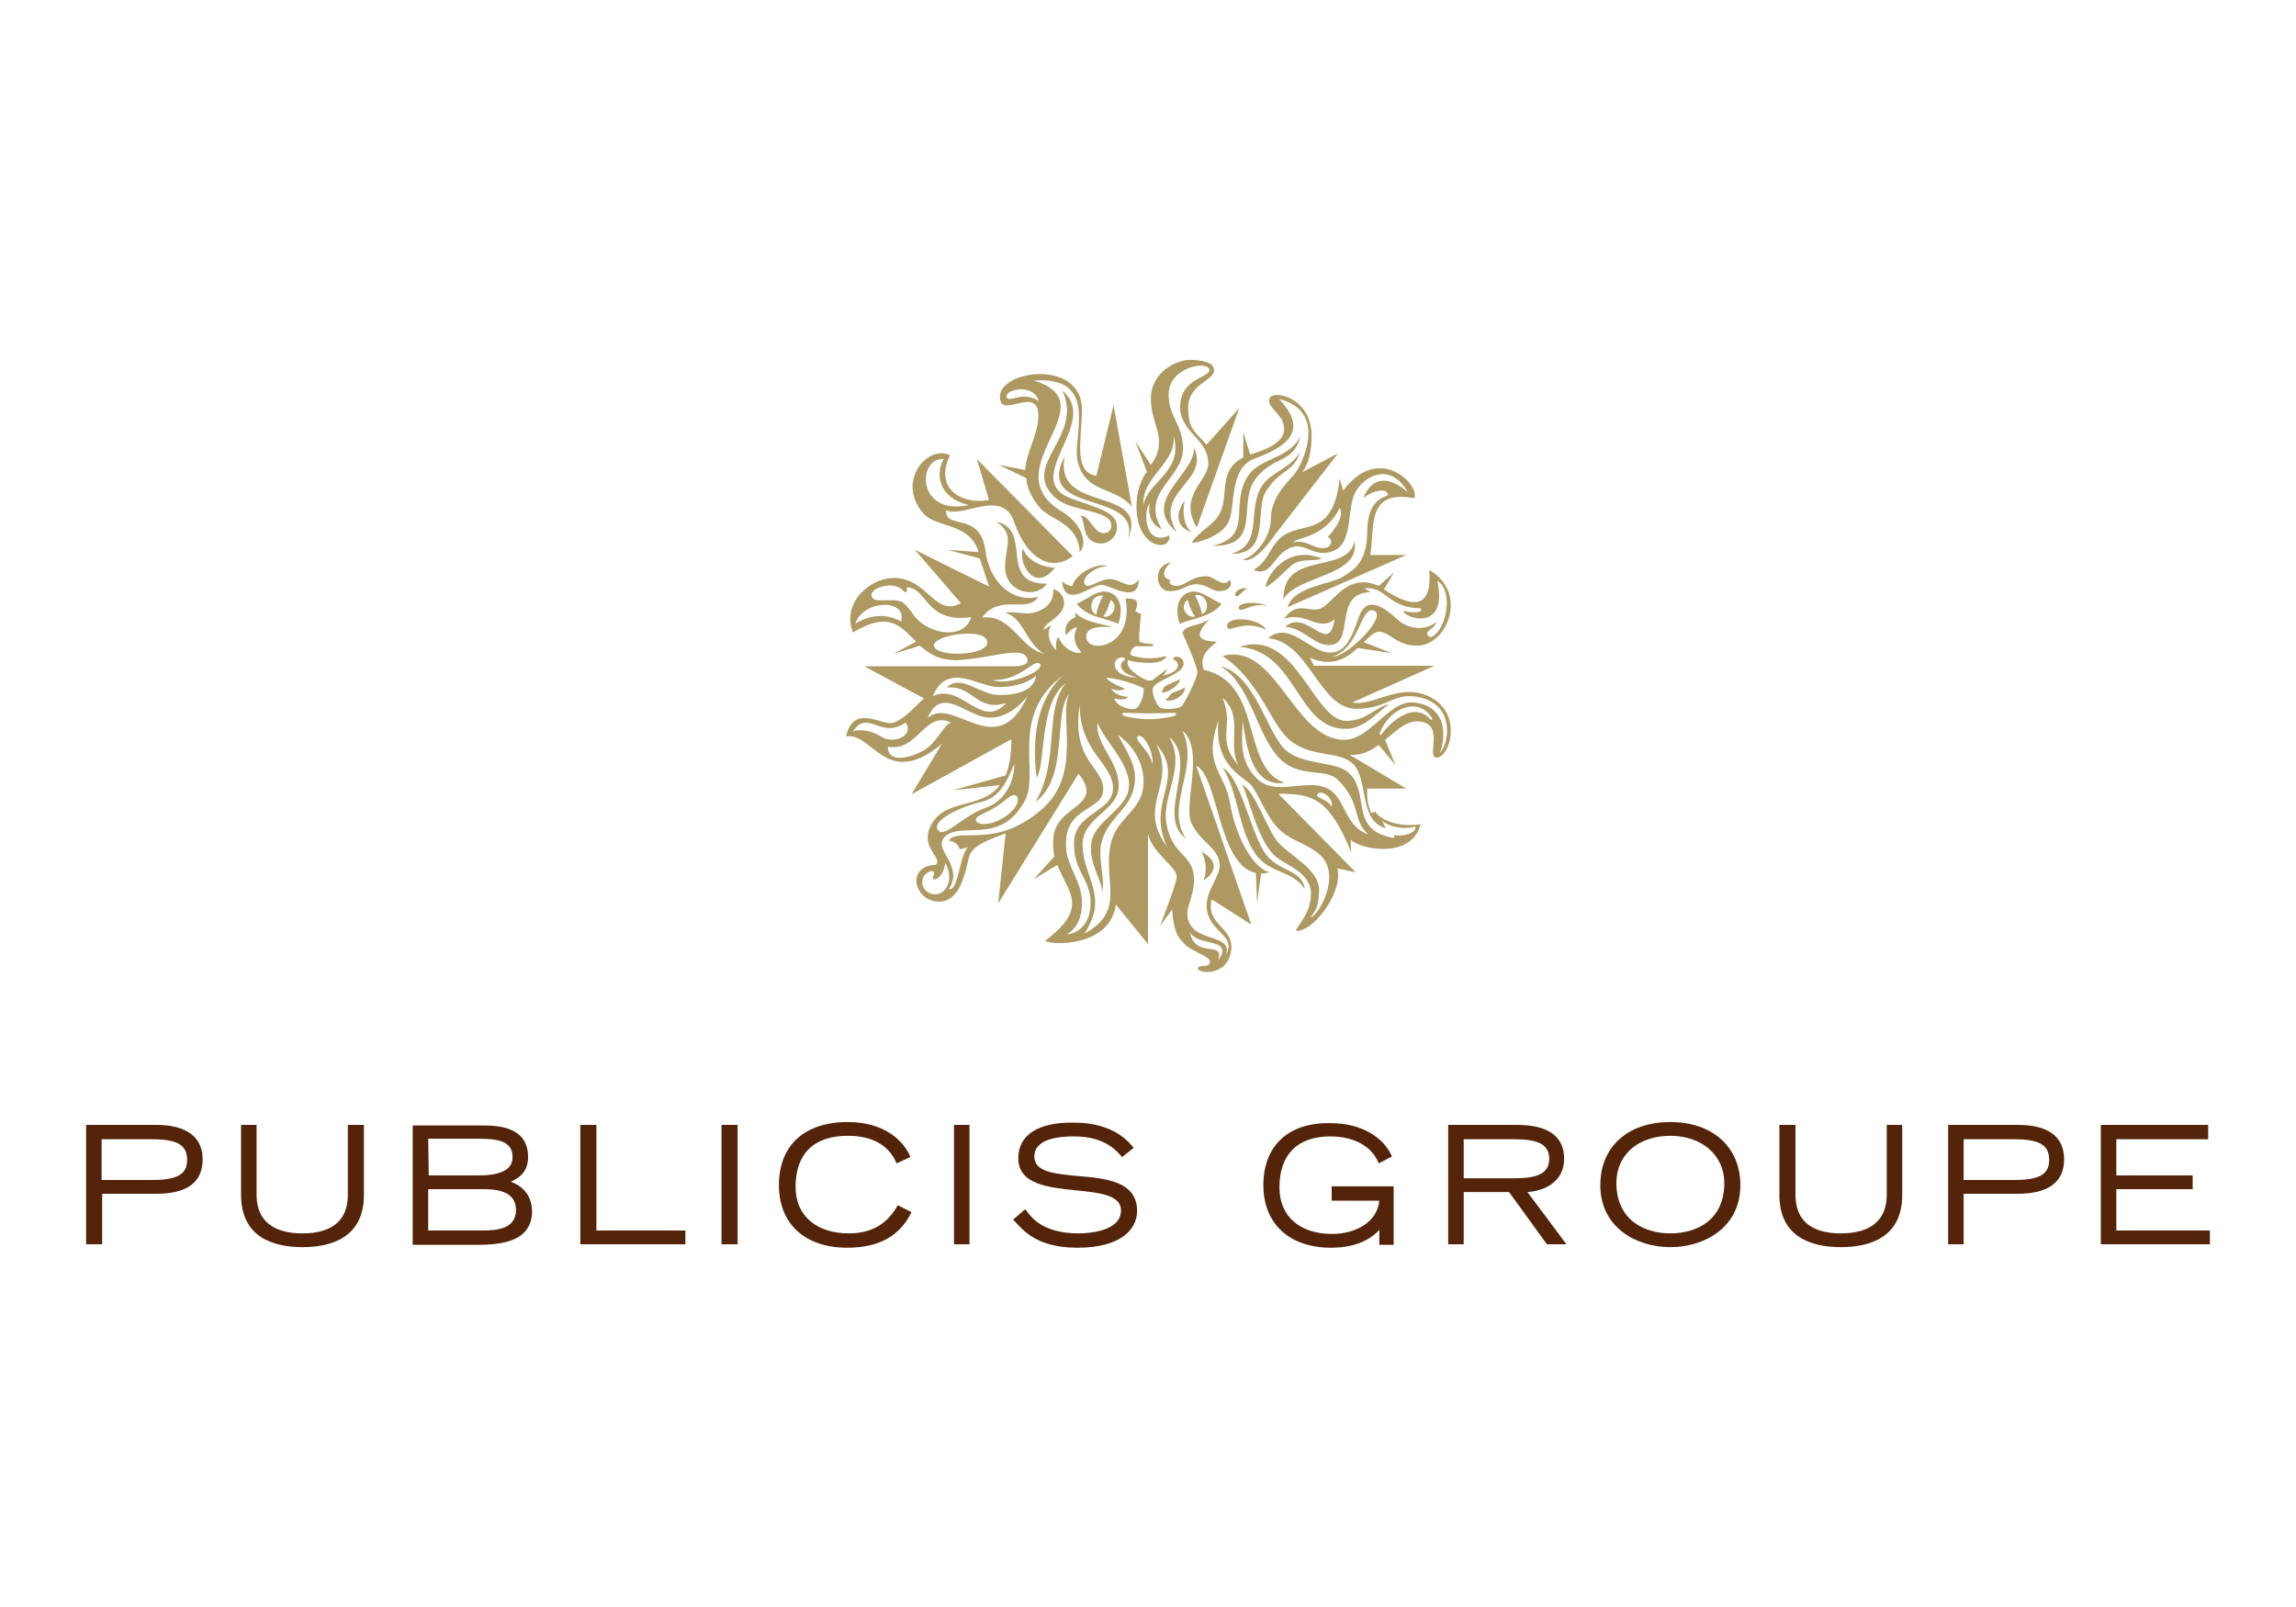<?xml version="1.0" encoding="utf-8"?>
<!-- Generator: Adobe Illustrator 26.0.3, SVG Export Plug-In . SVG Version: 6.00 Build 0)  -->
<svg version="1.1" id="Ñëîé_1" xmlns="http://www.w3.org/2000/svg" xmlns:xlink="http://www.w3.org/1999/xlink" x="0px" y="0px"
	 viewBox="0 0 400 280" style="enable-background:new 0 0 400 280;" xml:space="preserve">
<style type="text/css">
	.st0{fill:#AD9961;}
	.st1{fill:#532409;}
</style>
<g id="XMLID_1_">
	<path class="st0" d="M224.3,105.8c1.3-3.8,7.3-3.8,9.8-5.4c1.8-1.2,4.1-2.4,4.1-8c0.1-4.8,2.3-5.6,3.6-6.1c0-1.4-2.6-0.9-4.3,0.5
		c2.5-6.2,7.8-1,7.8-1c-3.1-5.4-7.5-2.9-9.1-0.2s-0.4,8.8-3.7,10.3c-3.3,1.5-5-1.3-7.3-0.6c-3.4,1-3.5,5.4-6.8,4
		c2.6-1.7,2.5-3.2,4.2-5.1c3.6-4,9.5,0.4,10.8-10.8l0.6,2.1c6.2-8.4,13.4-1,12.4,1.3c-8.6-1.6-6.8,5.3-7.7,9.9h6.3L224.3,105.8
		 M230.2,97.3c-6.1-2.5-9.7,3.3-9.7,5c1.5-0.7,3.9-3.4,4.8-4C226.9,97.2,229.5,97.9,230.2,97.3 M236,94.3c1,6.2-10,5.9-12.4,10.1
		C223.5,95.8,234.7,100.2,236,94.3 M223.7,107.8c2.6-3.5,4.6-0.6,6.8-2c2.2-1.5,4.6-6,9.7-3.7l2.7-2.4l-1.8,3
		c5.3,3.5,8.4,3.2,7.9-3.4c6.9,4,3.1,13.2-2.1,13.2c-3.1,0-4.1-1.6-5.9-2.3c-1.3-0.5-2.2,0.5-3.4,1.7l4.9,1.9l-6-0.9
		c-1.8,1.8-4.5,3.4-8.3,1.7l0.7,1.4h21l-14.3,6.4c3.8,0.8,8.5-3.9,14-0.7c5.2,3.1,2.9,10.3,0.7,10.3c-2,0,1.8-6.4-3.6-6.3
		c-2,0.1-3.5,1.7-5.4,3.2l1.8,4.4l-2.9-3.5c-1.5,1.1-3.2,1.9-5.1,1.7l9.9,5.9h-6.8c-0.1,1.7,0.1,2.8,0.7,4.3l0.7-0.3
		c0.5,1.1,3.6,2.9,7.9,2.2c-1.6,6.2-10.5,4.4-12.2,2.7l0.1,2.2c-3.9-9.6-6.9-10.2-12.7-10.2l13.5,13.7l-3.2-0.7
		c1,3.8-3.6,10.5-6.9,10.9c-1.3,0.2,2.3-2.5,2.3-6.4c0-3.8-4.3-5-6.1-6.5c-3.3-2.8-4.7-10.4-5.9-12.6c2.3,1.2,4.3,7.8,6.3,10.1
		c2,2.3,7.1,4.6,7.1,8.3c0,3.6-1.3,4.3-1.5,4.7c1.3,0,5.6-7.4,1.6-10.9c-2-1.8-4.6-2.3-6.6-4c-2.7-2.2-4.1-7-5.6-8.4
		c-1.5-1.3-6.3-3.6-5.4-11c-2.9,7.9,1.2,9.1,2,14.5c0.9,5.4,3.8,11.2,6.9,12c-0.5,0.1-1.1,0.2-1.5,0.2l-0.7,5.1l-0.2-5.2
		c-6.6-1.3-6.5-16.8-10.4-18.7l9.6,27.7l-6.9-4.4c-1.1,4.5,3.8,4.7,3.4,8.8c-0.5,4.7-5.9,4.2-5.8,3.2c0.1-0.7,2.1,0,2.1-1.1
		s-3.3-1.7-4.7-3.4c-0.9-1-1.6-1.8-1.9-5.7l-2.1,2.8c0,0,2.6-6.6,2.9-8.4c0.3-1.7-4.4-4.3-5-7.7v19.3l-5.6-6.9
		c-1,7.6-11.6,7.1-12.3,6.3c7.7-5.8,4-8.3,2.1-13.2l-4.1,2.5l3.6-4c-0.2-0.9-0.3-2.1-0.2-3.1c0.4-6,9.1-5.4,4.4-11.3l-14,22.6
		l1.3-12.2c-8.3,3-5.4,3.4-7.8,8.9c-1.9,4.4-5.9,3.2-7.1,1.3c-1.8-2.8,0.4-4.8,2.7-4.7c1.4-1.1-2.6-2.9-1-6.5
		c2.3-5.3,8.9-3,12.2-7.4l-8.2,0.9l9.2-2.6c0.6-1.5,1-3.5,1-6.3l-17.4,9.6l5.3-8.8c-9.7,8.1-12.1-2.1-16.7-1.3
		c1.2-5.4,5.7-2.3,7.7-2.3s4.9-3.6,5.9-4.3l-10.4-5.6h26c2,0,3-0.7,2.1-1.8c-1.2-1.5-6,0.3-11.5,0.7c-3.3,0.2-5.3-1-6.9-2.5
		l-4.6,1.4l3.9-2.1c-2.7-2.7-4.7-5.4-11-1.6c-2-5.1,2.8-9.4,7-9.5c6-0.1,7.2,6.9,11.8,4.4l-8-9.3l12.9,6.4l-1.6-4.9l-5.6-1.5
		l5.4,0.4c-1.5-5.1-7.2-4.2-9.5-6.6c-5-5.4,0.4-12.2,4.5-10.3c-2.9,6.1,2.4,8.7,6.8,7.8l-2.1-7.1l16.7,16.9
		c-3.8,2.9-8.1,0.3-10.2-5.9c-2-6-8.8-0.7-11.9-2.1c-0.1,3.6,6,0,6.9,7.2c0.6,4.7,4.1,9,9.2,7.9c-2,3-6.7-0.7-9.8,3.6
		c5.2-0.6,6.5,5.3,10.8,6.3c-3.2-1.8-3.6-6.4-6.8-7.1c2-0.4,3.6,0.5,5.5-0.2c2-0.7,3-2,2.9-4c2.1,0.8,2.3,2.8,1.3,4.1s-2.9,2-3,3.1
		c0,0,0.1-0.2,1.4-0.9c-1,1.3-0.4,3.2,0.8,4.4c-0.1-0.8,0-2.1,0.4-2.3c0.8,2,2.8,3,4,2.7c-2.2-2.4-0.7-4.4-0.7-4.4c-1,0-2,1.4-2,1.4
		s-0.7-2.2,1.7-3.2c-0.2-0.3,0-0.7,0-0.7c1.9,1.9,5.3,1.9,6.3,2.5c0,0-5-0.7-4.4,2c0.5,2.6,8.3,1.4,6.8-7c0,0,1.3-0.1,1.8,0.3
		c0.5,0.5-0.1,1.9-0.1,1.9l1,0.5c0,0-0.5,3.9-0.3,4.7c0.1,0.4,1.9,0.5,2.2,0.5c0.4,0,0.1,0.4,0,0.4c-0.2,0-2.8,0-2.8,0
		c-0.4,0-1.6,1.5-0.5,1.7c0,0,1.5,0.4,2.9,0.4c1.5,0,2.9-0.4,2.9-0.4s-0.2,1.2-2.9,1.2s-3.8-0.5-3.8-0.5c-0.6,1.7,2.9,3.4,3.3,3.5
		c0.3,0.1,0.9,0.1,1,0s2.6-2,2.6-2l-0.7,1.2c3.3-0.8,2.8-2.4,1.7-2.8c-0.1-0.8,1.9-0.6,1.8,0.8c-0.1,1.8-4.8,2.8-5.3,4.1
		c-0.4,0.8,0.6,3.3,1.4,3.6c0.8,0.2,2.6,0.2,3.5-0.3c0.3-0.1,2.8-4.8,2.8-6c0-1.1-2.6-6.8-2.6-6.8c0.5-1.5,2.7-1.1,4.7-2.4
		c-3.3,3.4-1.1,3.8,1.3,3.9c-1.8,1.5-3,2.5-2.3,4.9c10.5,2.3,6.4,17.1,14.1,19.7c-6,0.9-6.7-7.2-7.3-10.7c-0.2,3.8-0.5,6.9,2.4,9.9
		c2.5,2.6,6.3,1.1,9.8,1.2c6.2,0.1,4.5,6.8,9.7,8.6c-2.9-2.5-1.1-5.4-5.4-9.6c-2.2-2.1-7,0-10.5-4.1c-3.6-4.1-4.7-12.4-9.8-15.6
		c5.8,1.5,7.9,11,10.9,14.2c2.9,3.2,9.3,2.2,11.4,4.4c3.8,3.4-0.1,10.1,7.9,11.3v-0.5c1.5,0.3,3.9-0.3,3.7-1.5c-1.2,0.4-4,0.5-5.8-1
		l0.6,1.3c-4.8-1.3-2.9-8.8-5.8-11.3c-2.5-2.2-6.9-1-10.6-3.8s-5.2-10.3-12-14.9c9.3-2.6,12.3,14.6,21.2,14.6
		c4.4,0,7.6-6.5,11.6-6.5c2.8,0,5,1.5,5.5,4.1c0.5,2.7-0.5,4.8-0.5,4.8s1.3-1.4,1.3-4c0-4.3-3.4-6-6.6-6s-4.3,2.2-9.3,2.2
		c-6.4-0.1-8.1-11.7-15.3-12.3c3.8-3.2,7.4,2.6,10.8,2.5c2.5,0,3.6-2,5-6.1s4.5-1.7,6.6,0.2c2.1,2,5.2,2.1,7,0.5
		c-0.5,1.5-2.2,1.5-1.5,2.5c0.3,0.4,0.7,0.2,1.2-0.2c2.4-2.2,2.9-8,0.4-9.4c2,9.2-6.1,6.4-5.9,5.2c1.5,0.5,3.6,0.4,3-0.4
		c-5.8-0.1-6-3.9-9.8-3.5l1.1,0.7c-6.8,0-2.5,9.2-7.3,9.2c-2.6,0-4.3-2.9-7.6-3.2c3.8-3.3,7.6,5.3,8.6-1.3
		C229.6,110.2,227.7,106.5,223.7,107.8z M203.7,93.3c-4.3,2-4.6-4.3-3.4-5.6c0,0-0.8,3.3,2.1,4.5c-3.9-6.4,3.7-8.8,3.7-14
		c0-4.3-2.6-5.6-2.5-9.6c0.1-4.7,7-5.9,7.1-4.1c0,1.3-5,1.4-5.1,6.3c-0.1,4.6,5,5.6,4.9,10.1c-0.1,2.9-5.3,5.6-2,11l7.4-20.8
		l-5.7,6.4c-1.8-2.2-3.2-2.5-3.2-6.5c0-4.1,4.5-4.6,4.5-6.5c0-1.5-2.3-1.7-3.9-1.8c-2.6-0.1-7.1,2.1-7.1,6.8s3.2,7.1,0,11.5
		l-2.7-4.1l2,5.3c0,0-1.8,2.1-1.8,6C197.9,95.6,204.1,96.3,203.7,93.3z M204.4,75.8c2,6.4-4.6,8.1-5.2,12.3
		C198.8,83,205.2,80.6,204.4,75.8z M207.5,92.7c-2-2-1.1-5.5-1.1-5.5S203.3,91.1,207.5,92.7z M215.8,106c0.4,1,2.3-1.2,5-0.4
		C219.5,104.8,215.6,104.8,215.8,106z M212.8,88.8c-1,2.7-3.8,3.5-5.2,5.8c0.7,0,4.8-0.9,6.3-3.4s0-9.6,4.7-11.3
		c4.8-1.8,9.9-4.5,4.2-10.4c8.8,2.2,3.9,11.6,2.8,13c-1,1.3-4.2,3.9-4.2,8c0,3-2.7,6.5-4.9,7c2.2,0.9,5.6-4.3,5.6-4.3l11-14.2
		l-6.3,3.3c0,0,1.7-1.5,1.7-6.4c0-7-7.5-8.3-7.4-6.1c0,1.5,2.6,2.5,2.6,4.9c0.1,2.4-3.2,3.7-5.9,4.5l-1.2-3.9v4.4
		C212.4,81.8,213.9,85.9,212.8,88.8z M220.9,85.1c2.3-3.4,4.5-2.8,5.6-6.4c-1.6,2.9-5,3.5-6.6,5.9c-2.8,4.2,0.4,10.2-5.4,11.9
		C221.8,96.6,218.2,88.1,220.9,85.1z M225.3,94.5c2.4-0.6,3.9,1.5,5.8,0.9c1-0.3,1.1-1.5,0.2-1.8c0,0,3.2-3.3,2.1-5.1
		C230.8,93.8,225.8,93.6,225.3,94.5z M215.2,103.7c0.4,0.7,1-0.6,2.1-1.2C215.8,102.3,215,103.3,215.2,103.7z M234.6,127
		c3.2-0.1,5.7-3.2,7.4-4.3c-2.6,0.6-3.9,2.9-7.4,2.9c-5.8,0.1-8.8-16.2-18.6-12.9C226.1,113.6,225.9,127.2,234.6,127z M213.8,109.2
		c0.2,1.3,2.5-1.4,6.8,0.5C219.1,107.5,213.5,107.3,213.8,109.2z M205,92.7c-4.3-7.1,5.9-8.8,3-14.7C208.3,82.6,198.5,87.3,205,92.7
		z M182.4,101.7c-8.7,0.1-2.3-9.4-8.8-10.8c3.3,2.3,1.5,4.3,1.5,7.9C175.1,103.2,180.4,104.5,182.4,101.7z M183.8,98.9
		c-1.8,0-4.6-0.9-5.6-3.3C177.3,97.8,180.1,103.6,183.8,98.9z M220.1,148.2c-2.4-4.1-4.2-13.1-7.1-14.4c2.7,4,2.7,10.8,5.8,15.1
		c2.5,3.4,6.4,2.7,8.5,6C226.9,151.3,222.3,152,220.1,148.2z M205.6,118.3c-0.5,0.4-1.8,0.7-2.8,1.4c-0.1,0.2-0.3,0.8-0.5,0.9
		C203.3,120.9,205.5,119.4,205.6,118.3z M232.1,114.4c2.3,0.3,9.7-6.9,7.3-8C237,105.4,236.9,113,232.1,114.4z M168.8,88
		c-5.5-1.3-5.8-5.6-4.4-8C159.8,79.6,159.6,90,168.8,88z M149,108.7c0,0,3.8-2.8,8-0.4C158.1,104.2,150.3,104.5,149,108.7z
		 M169.2,107.5c-4.9,0.8-6.8-1.5-8.1-3.1c-0.8-0.9-1.5-1.9-3-2.1c-0.1,0-0.1,0.1-0.1,0.3s0,0.5-0.1,0.6c-0.1,0-0.3,0-0.8-0.5
		s-1.4-0.7-2.3-0.7c-0.8,0.1-1.7,0.3-2.3,0.7s-0.8,0.9-0.6,1.3c0.3,0.7,1.2,0.6,2.3,0.6c0.9,0,1.9-0.1,2.7,0.2
		c0.7,0.2,1.2,1,1.9,1.8C161,110.5,168,111.8,169.2,107.5z M172,111.9c-0.1-2.7-9.5-1.3-9.3,0.6C163,114.6,172.1,114.3,172,111.9z
		 M172.9,118.5c3,1.1,9.2-1.7,8.3-2.8C180.1,114.6,178,118.6,172.9,118.5z M162.5,121.3c5.1-2.4,8.4,6,12.8,1.2
		c-5.2,1.6-5.8-3.2-10.4-2.7c2.6-2.5,5.7,1.3,9.2,1.3c3.4,0,6.1-0.9,6.4-3.4c-0.9,0.9-3,2-6.5,2
		C170.6,119.8,165.1,115.1,162.5,121.3z M153.6,128.4c2.1,1.3,5.7-0.2,4.2-2.5c-4.4,3-6.5-2.4-9.2,1.5
		C149.8,127.1,151.5,127.1,153.6,128.4z M165.7,125.9c-4.6-2.2-5.8,5.2-11,4.2c-0.1,3.3,4.9,1.7,6.9,0.2
		C163.5,128.8,164.6,126.1,165.7,125.9z M179,121.3c-1.9,2.4-5,4.6-8.4,3.4c-3.4-1.2-6.9-4.6-9,0.4
		C166.1,121.1,173.7,133.1,179,121.3z M177.1,138.7c-0.7-0.7-2,0.9-3.6,1.9c-1.8,1.1-4,1.7-3.4,2.5c0.5,0.8,2.7,0.6,4.5-0.5
		C176.5,141.6,177.9,139.6,177.1,138.7z M163.4,144.6c1.1,1.6,4.2-2.4,8.2-3.8c4.2-1.4,5.2-5.8,5.1-7.7c-1.4,3.4-2.7,6-6,6.7
		C167.5,140.5,162.2,143,163.4,144.6z M164.7,150.3c-0.4,2.7-1.8,3-2,2.9s-0.3-0.4-0.1-0.6s0.2-0.5,0-0.8c-0.3-0.2-2.2,0.4-1.9,2.3
		c0.2,0.9,1.1,1.9,2.6,1.7C164.7,155.6,166.3,153.4,164.7,150.3z M186.3,120.9c-2.9,3.1,0,14.6-5.9,18.8c4.3-7.2,1.4-16,5.3-20.7
		c-4.8,3.7-3.4,13.8-5.1,16.5c-1.6-12.4,3.6-16.9,4.7-17.9c-9.7,7.2-4,16.9-6.8,22c-4.2,7.7-10.9,3.5-13.8,6.1
		c-2.5,2.3,3.4,5,0.6,9.2c1.7,0.5,1.9-6.3,3.4-7.3l-1.5,0.4c-0.4-1.5-1.9-1.5-1.9-1.5c1.5-2.5,8,1.6,16.1-5.4
		C188.8,134.8,184.3,124.6,186.3,120.9z M196,124.2c-0.4,0-0.5,0.1-0.5,0.2c0,0.1,0.2,0.3,0.5,0.4c0,0,2.7,0.6,4.2,0.5
		c1.5,0.1,4.1-0.5,4.2-0.5c0.3-0.1,0.5-0.2,0.5-0.4c0-0.1-0.1-0.2-0.5-0.2c-0.1,0-2.8,0.1-4.2,0.1S196.1,124.2,196,124.2z
		 M194.2,115.8c0.1,1.8,2.7,2.3,3.8,2.2c-3.3-0.8-3.1-2.6-2-3C196.1,114.2,194.2,114.4,194.2,115.8z M192.8,118.1
		c0.1,0.7,3.2,1.9,3.2,1.9s-0.8,0.6-2.4,0c0.8,1.4,2.9,1.4,2.9,1.4s-0.2,0.8-2.4,0.3c0.6,1.6,2.9,2,3.7,1.8s1.7-2.8,1.4-3.6
		C199.2,119.9,195.9,118.3,192.8,118.1z M190,157.3c0-4.2-2.9-5.3-2.9-10.3c0-5.5,6.8-5.4,6.8-9.7s-5.8-6.2-5.8-14.5
		c-1.5,9.8,4.1,10.8,4.1,14.7s-6.5,2.8-6.5,9.6c0,4,2.8,6.1,2.8,10.3c0,4.3-2.7,5.4-2.7,5.4C186.8,162.8,190,161.9,190,157.3z
		 M194.7,128c2.4,4.1,3.7,6.4,2.7,9.8c-1,3.4-4.5,5-5.5,9c-0.7,2.9,0.7,6.3,0.1,8.7c0.1-2.2-2.6-5.3-1.8-9c0.8-3.7,6.5-5.7,6.5-9.7
		s-4.3-7.7-5.5-10.9c-0.4,3.9,3.7,6.6,3.7,11s-6.3,5.4-6.3,10.3c0,3.8,2.2,6.5,2.2,10.2c0,2.6-1.9,5.3-1.9,5.3
		c7.4-4,3.2-9.2,4.6-15.6c0.8-3.9,4-5.2,5.3-8.4C199.9,135.7,199,131,194.7,128z M200.8,133.3c0.2-2.7-1.8-5.7-2.6-5
		C197.5,129,200.5,130.9,200.8,133.3z M203.3,147.5c-3.7-8.1,3.5-11.7-1.9-17.9C205.1,136.8,197.9,140.2,203.3,147.5z M207.3,162.4
		c0.9,4.8,6.2,1.3,4.9,5C215.1,163.2,208.7,165.1,207.3,162.4z M207.6,143.5c-1.6-3.1,2.4-12.9-1.6-16.2c3.1,6.5-3.2,13.1,0.6,18.8
		c-5.3-3.9,2.3-13.3-2.9-17.7c3,5.3-1.3,10-0.5,15c0.9,5.6,4.5,5.3,4.8,9.4c0.2,4.1-2.3,5.8-0.5,8.5c1.8,2.7,7.2,1.7,6.1,5.1
		c1.8-3.4-2.5-3.8-3.3-7.6c-0.7-3.6,2.8-6.2,2.1-8.8C211.8,147.5,209.1,146.6,207.6,143.5z M215.8,133.4c-2.1-3.6,1-8.5-2.8-11.8
		C215.1,126.8,211.7,128.7,215.8,133.4z M229.6,138.3c-0.8,0.8,2,0.9,2.3,2.3C232.6,139.4,230.4,137.5,229.6,138.3z M249.5,125.2
		c-2.2-3.9-7.4-2-9.1,2.5c-0.1,0.3,0,0.6,0.3,0.2c2.2-2.8,5.7-5.4,8.4-2.7C249.4,125.6,249.6,125.4,249.5,125.2z M206.4,119.7
		c-0.1,0.3-0.8,0.5-2.3,1.1c-0.2,0.3-0.7,0.9-1.1,1.2C204.7,122.5,206.7,120.7,206.4,119.7z M209.7,153.4c0,0,4.2-2.5-0.4-5
		C210.7,150.9,209.7,153.4,209.7,153.4z M203.7,103c2.5,0,2.9-1.2,4.7-1.2c1.9,0,2.6,1.2,4.1,1.2s2.4-1.1,1.7-2
		c-1,1.6-2.7-0.6-4-0.6c-2,0-2.8,0.8-4.1,1.4c-1.4,0.7-2.8,0-2.2-0.8c-1.1,0-1.8-1.4,0.1-3C200.7,98.5,201.3,103,203.7,103z
		 M192.3,92.9c-0.3,0-0.5-0.1-0.8-0.2c-1.3-0.8-2-3.1-3.3-2.8c0.8,0.6,0.4,2.7,1.5,3.9c0.5,0.6,1.3,0.9,2.1,0.9
		c1.5,0,2.8-1.3,2.8-2.8c0-0.9-0.4-1.7-1.1-2.2c-1-0.8-2.4-1.3-6.5-2.7c-9.8-3.3,4.9-13.3-1.9-18.9c3.7,8-7.2,12.8-1.5,18.4
		c2.5,2.5,7.8,2.2,9.6,4c0.3,0.3,0.4,0.6,0.4,1C193.7,92.3,193.1,92.9,192.3,92.9z M193.3,100.9c-1.9,0-4,2.1-4.4,0.7
		c-0.3-1,1.6-2.8,4.1-3c-2.1-0.6-5.6,1.4-6.2,3.5c-0.7,0.1-1.8-0.8-1.8-0.8c0.6,4.9,5.1,0.6,6.9,0.6c1.5,0,6.4,3.5,6.5-0.9
		C196.7,103.1,195.5,100.9,193.3,100.9z M178.6,81.9c0.2-3.3,2.3-6.1,2.3-9.5c0-4.9-5.6-0.3-6.5-2.3c-2.2-5.4,14.3-8.2,14.1,1.5
		c-0.1,5.1-1.5,10.7,2.5,11.3l3-12.3l3.2,17.7c-2.9-3.6-8.2-2.2-9.5-8.1c-0.9-4.2,4-14.7-7.6-13.9c13.4,4.1-7.5,15.5,5,22.9
		c3.3,2,4.5,5.5,3,7c-0.2-5-5.1-5.6-6.9-7.7c-1.6-1.9-2.3-3.6-2.4-5.2L174,81L178.6,81.9z M181,69.9c-1-3.4-6.6-1.9-5.5-0.5
		C176.1,70,178.3,68.1,181,69.9z M185.5,79.5c-5.5,10.4,13.5,5.7,11,14.5C200.5,84.4,183.4,89.7,185.5,79.5z M194.8,108.7
		c-1.6-0.9-5.5-1.1-7.2-3.5c1.8-0.8,3.6-2.4,5.2-2.1C196.3,103.8,195.1,108.2,194.8,108.7z M192.2,103.8c-2.1-0.4-2.8,2.6-1.2,3.3
		C191.1,105.9,192,104,192.2,103.8z M193.5,104.5c-0.1,0.3-0.6,2.1-1.3,2.9C193.5,107.9,195.1,105.7,193.5,104.5z M207.6,103.1
		c1.5-0.3,3.4,1.3,5.2,2.1c-1.7,2.4-5.6,2.6-7.2,3.5C205.2,108.2,204.1,103.8,207.6,103.1z M209.4,107c1.6-0.6,0.9-3.7-1.2-3.3
		C208.3,104,209.3,105.9,209.4,107z M208.2,107.4c-0.7-0.8-1.2-2.6-1.3-2.9C205.3,105.7,206.9,107.9,208.2,107.4z M226.6,75.9
		c-1.8,4-7.1,3.9-9.1,6.9c-3.5,5.2,1.1,10.5-6.2,12.3c8.7,0.1,4.2-7.3,7.4-11.6C221.8,79.3,225.4,80.9,226.6,75.9"/>
	<path class="st1" d="M27.2,196H15v20.8h2.8V208h9.4c5.4,0,8.1-2,8.1-6C35.3,198.1,32.5,196,27.2,196 M26.5,205.6h-8.8v-7.1h8.8
		c4.4,0,6.1,1,6.1,3.6C32.6,204.6,30.9,205.6,26.5,205.6z"/>
	<path id="XMLID_19_" class="st1" d="M60.6,196v12.2c0,4.4-2.7,6.7-7.9,6.7c-5.2,0-8-2.3-8-6.7V196H42v12.2c0,7.5,5.8,9.1,10.7,9.1
		c4.9,0,10.7-1.6,10.7-9.1V196H60.6"/>
	<path class="st1" d="M89,205.9c1.3-0.6,3-1.6,3-4.3c0-5.5-5.7-5.5-8.1-5.5h-12v20.8h10.6c3.6,0,10.2,0,10.2-5.9
		C92.6,207.6,90.3,206.4,89,205.9 M74.6,198.4h7.8c3.5,0,6.9,0,6.9,3.2c0,2.2-2,3.2-6,3.2h-8.6L74.6,198.4L74.6,198.4z M84.1,214.4
		h-9.5v-7.2h9.8c3.7,0,5.5,1.2,5.5,3.7C89.8,214,86.9,214.4,84.1,214.4z"/>
	<polyline id="XMLID_15_" class="st1" points="101.1,196 101.1,216.8 119.4,216.8 119.4,214.4 103.9,214.4 103.9,196 101.1,196 	"/>
	<rect id="XMLID_14_" x="125.7" y="196" class="st1" width="2.8" height="20.8"/>
	<path id="XMLID_13_" class="st1" d="M135.7,206.5c0,6.7,4.5,10.9,11.9,10.9c5.6,0,9.2-2.1,11.2-6.2l-2.4-1.2
		c-1.7,3.1-4.4,4.9-8.5,4.9c-5.7,0-9.3-3.1-9.3-8.1c0-5.8,3.2-8.9,9.1-8.9c4.6,0,7.3,1.9,8.5,4.8l2.4-1.1c-1.1-2.8-4.5-6.1-10.9-6.1
		C140.1,195.5,135.7,199.6,135.7,206.5"/>
	<rect id="XMLID_12_" x="166.2" y="196" class="st1" width="2.7" height="20.8"/>
	<path id="XMLID_11_" class="st1" d="M177.4,201.8c0,4.6,5.3,5.1,10,5.6c4.1,0.4,7.9,0.8,7.9,3.5c0,3.8-6.1,4-7.4,4
		c-7,0-8.6-3.5-9.3-4.2l-2.1,1.8c1.5,1.5,3.7,4.9,11.2,4.9c7.7,0,10.4-3.3,10.4-6.4c0-5.2-5.5-5.7-10.4-6.1
		c-4.1-0.4-7.5-0.7-7.5-3.4c0-3.1,4.3-3.5,6.9-3.5c5.7,0,7.6,2.8,8.4,3.6l2-1.6c-0.6-0.7-3.2-4.4-10.4-4.4
		C180.8,195.5,177.4,197.8,177.4,201.8"/>
	<path id="XMLID_10_" class="st1" d="M220.1,206.5c0,6.7,4.5,10.9,11.8,10.9c4.6,0,7.1-1.7,8.4-3.1v2.6h2.5v-10.2H232v2.5h8.3
		c-0.4,4-4.5,5.8-8.2,5.8c-5.7,0-9.2-3.1-9.2-8.1c0-5.8,3.2-8.9,8.9-8.9c2,0,6.7,0.5,8.4,4.7l2.3-1.2c-1.4-3.3-5.3-5.8-10.6-5.8
		C224.5,195.5,220.1,199.6,220.1,206.5"/>
	<path class="st1" d="M266.1,207.7c3-0.2,6.4-1.8,6.4-5.8c0-3.9-2.8-5.9-8.2-5.9h-12v20.8h2.7v-9.1h7.9l6.6,9.1h3.4L266.1,207.7
		 M255,205.3v-6.8h8.7c3.7,0,6.2,0.6,6.2,3.4s-2.5,3.4-6.2,3.4H255z"/>
	<path class="st1" d="M291,195.5c-7.4,0-12.2,4.3-12.2,11c0,7.4,6.3,10.8,12.2,10.8c5.9,0,12.2-3.4,12.2-10.8
		C303.2,199.9,298.4,195.5,291,195.5 M291,214.9c-4.5,0-9.4-2.3-9.4-8.8c0-4.9,3.8-8.2,9.4-8.2c5.5,0,9.4,3.4,9.4,8.2
		C300.4,212.6,295.6,214.9,291,214.9z"/>
	<path id="XMLID_5_" class="st1" d="M328.7,196v12.2c0,4.4-2.8,6.7-8,6.7s-7.9-2.3-7.9-6.7V196H310v12.2c0,7.5,5.8,9.1,10.7,9.1
		c4.9,0,10.7-1.6,10.7-9.1V196H328.7"/>
	<path class="st1" d="M351.6,196h-12.2v20.8h2.7V208h9.4c5.3,0,8.1-2,8.1-6C359.6,198.1,356.9,196,351.6,196 M350.9,205.6h-8.8v-7.1
		h8.8c4.4,0,6.1,1,6.1,3.6C357,204.6,355.3,205.6,350.9,205.6z"/>
	<polyline id="XMLID_2_" class="st1" points="366,196 366,216.8 385,216.8 385,214.4 368.7,214.4 368.7,207.2 382,207.2 382,204.8 
		368.7,204.8 368.7,198.5 384.7,198.5 384.7,196 366,196 	"/>
</g>
</svg>
